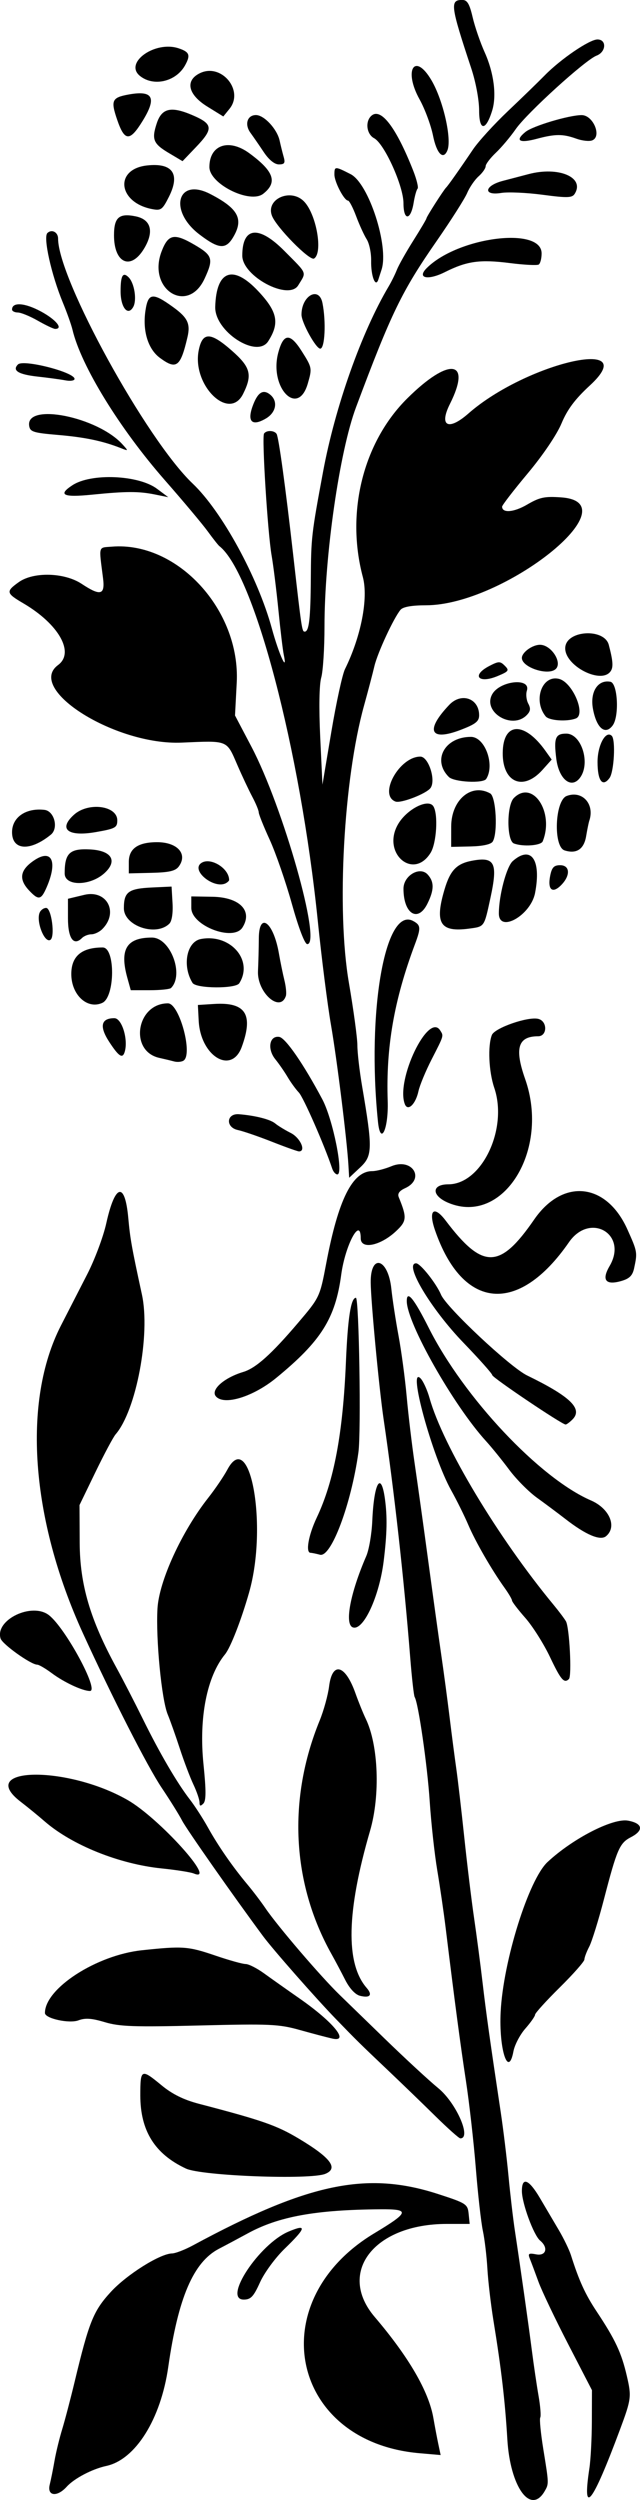 <?xml version="1.0" encoding="UTF-8" standalone="no"?>
<svg id="svg2" xmlns:rdf="http://www.w3.org/1999/02/22-rdf-syntax-ns#" xmlns="http://www.w3.org/2000/svg" height="214.46mm" width="54.915mm" version="1.1" xmlns:cc="http://creativecommons.org/ns#" xmlns:dc="http://purl.org/dc/elements/1.1/" viewBox="0 0 194.581 759.912">
<g id="layer1" transform="translate(1.353 112.6)">
<path id="path4173" d="m190.46 445.83c-3.43 1.774-4.233 3.619-8.167 18.77-1.671 6.433-3.695 12.958-4.5 14.5-0.804 1.542-1.465 3.297-1.468 3.901-0.003 0.604-3.376 4.429-7.495 8.5s-7.494 7.793-7.5 8.27c-0.006 0.477-1.339 2.38-2.962 4.229-1.623 1.848-3.252 4.965-3.619 6.926-1.558 8.303-4.458-0.676-3.884-12.022 0.784-15.49 8.516-40.183 14.257-45.531 7.705-7.178 19.901-13.434 24.506-12.571 4.464 0.838 4.817 2.968 0.832 5.029zm0.987-172.96c-0.484 2.26-1.416 3.188-3.925 3.907-4.743 1.36-6.029-0.298-3.536-4.557 5.674-9.69-5.954-16.491-12.36-7.23-15.362 22.209-32.341 20.667-40.736-3.699-2.088-6.06-0.327-7.62 3.255-2.885 11.284 14.918 16.447 14.857 26.905-0.318 8.712-12.641 21.962-11.238 28.35 3.002 3.044 6.784 3.076 6.972 2.046 11.78zm-4.313 353.04c-8.454 22.702-11.549 26.622-9.296 11.773 0.398-2.625 0.737-9.048 0.754-14.273l0.029-9.5-7.234-14c-3.978-7.7-8.05-16.25-9.048-19-0.998-2.75-2.16-5.854-2.581-6.898-0.662-1.639-0.404-1.829 1.897-1.389 3.038 0.581 3.789-2.035 1.202-4.182-1.957-1.624-5.538-11.368-5.538-15.069 0-4.427 2.109-3.598 5.5 2.163 1.65 2.804 4.232 7.184 5.738 9.736s3.166 5.988 3.689 7.638c2.464 7.77 4.313 11.819 7.798 17.076 5.687 8.578 7.544 12.542 9.186 19.617 1.455 6.268 1.356 7.038-2.095 16.307zm-2.214-518c-2.264 3.05-4.909 0.829-5.992-5.034-0.955-5.17 1.49-8.973 5.303-8.249 2.23 0.424 2.753 10.502 0.688 13.283zm-0.949 15.961c-2.129 2.912-3.652 0.884-3.652-4.866 0-5.112 2.526-9.737 4.331-7.931 1.212 1.212 0.697 10.915-0.679 12.797zm0.417-32.573c-2.733 4.423-14.416-1.637-13.878-7.197 0.502-5.184 11.887-5.781 13.227-0.694 1.251 4.749 1.409 6.664 0.651 7.891zm-1.482 263.04c-1.748 1.451-6.112-0.387-12.284-5.173-2.308-1.79-6.237-4.725-8.732-6.522-2.494-1.797-6.285-5.622-8.425-8.5s-5.324-6.807-7.076-8.732c-9.922-10.898-24.07-35.902-24.07-42.538 0-3.468 2.168-0.83 6.667 8.113 10.663 21.195 33.716 45.72 49.331 52.482 5.655 2.449 8.011 8.03 4.589 10.87zm-4.93-349.76c-4.486 4.132-6.837 7.274-8.601 11.5-1.429 3.422-5.646 9.665-10.25 15.174-4.302 5.147-7.822 9.712-7.822 10.143 0 2.036 3.577 1.744 7.614-0.622 3.804-2.229 5.339-2.552 10.403-2.185 21.673 1.568-17.452 32.751-41.145 32.793-4.381 0.008-7.013 0.476-7.765 1.383-2.095 2.525-6.988 13.086-7.935 17.129-0.515 2.2-1.935 7.6-3.154 12-6.218 22.439-8.387 62.132-4.602 84.201 1.421 8.286 2.584 16.859 2.584 19.051 0 2.192 0.642 7.757 1.427 12.367 3.243 19.045 3.193 21.198-0.576 24.734l-3.351 3.143-0.219-3.748c-0.457-7.831-3.486-32.191-5.315-42.748-1.048-6.05-2.847-20.225-3.996-31.5-5.309-52.084-19.404-105.76-29.937-114-0.351-0.275-1.948-2.3-3.549-4.5-1.6-2.2-7.447-9.175-12.993-15.5-13.787-15.725-25.506-34.799-28.105-45.744-0.36-1.516-1.684-5.247-2.943-8.292-3.477-8.41-6.013-19.795-4.702-21.106 1.295-1.295 3.258-0.301 3.258 1.65 0 12.266 26.819 61.077 40.93 74.492 8.876 8.439 19.807 28.43 24.058 44 2.151 7.878 4.863 13.86 3.627 8-0.29-1.375-1.019-7.45-1.619-13.5-0.601-6.05-1.533-13.538-2.072-16.639-1.197-6.89-3.005-35.918-2.308-37.047 0.676-1.093 3.13-1.035 3.826 0.091 0.634 1.026 2.68 15.93 5.024 36.595 2.592 22.85 2.689 23.5 3.52 23.5 1.322 0 1.776-3.918 1.857-16 0.084-12.629 0.199-13.637 3.715-32.554 3.693-19.868 11.701-42.478 19.991-56.446 0.816-1.375 1.926-3.625 2.466-5 0.54-1.375 2.783-5.358 4.984-8.85 2.201-3.493 4.002-6.54 4.002-6.771 0-0.468 5.188-8.591 5.991-9.378 0.607-0.596 4.022-5.437 8.145-11.546 1.643-2.434 6.435-7.694 10.65-11.69 4.215-3.995 9.25-8.884 11.189-10.863 4.858-4.959 13.588-10.901 16.015-10.901 2.866 0 2.653 3.805-0.275 4.918-3.41 1.296-21.181 17.451-24.567 22.332-1.621 2.337-4.343 5.571-6.048 7.187s-3.1 3.458-3.1 4.095c0 0.637-0.962 2.015-2.138 3.063-1.176 1.048-2.737 3.321-3.47 5.051-0.732 1.73-4.877 8.255-9.21 14.5-10.69 15.406-13.834 21.88-24.6 50.661-5.009 13.39-9.582 45.186-9.582 66.624 0 6.646-0.447 13.642-0.994 15.547-0.603 2.103-0.725 9.172-0.31 17.993l0.684 14.529 2.709-16.105c1.49-8.858 3.351-17.408 4.136-19 4.9-9.941 7.153-21.546 5.434-27.994-5.228-19.619 0.075-40.956 13.49-54.282 12.751-12.665 19.73-11.768 12.988 1.671-3.392 6.762-0.49 8.27 5.608 2.914 17.536-15.4 53.377-23.669 36.926-8.519zm0.701-74.499c-0.894 0.343-3.064 0.104-4.821-0.531-4.043-1.462-6.41-1.454-12.007 0.043-5.344 1.429-6.731 0.585-3.438-2.094 2.23-1.813 13.268-5.113 17.085-5.107 3.514 0.005 6.212 6.526 3.181 7.689zm-0.871 206.81c-0.187 0.55-0.617 2.662-0.956 4.694-0.66 3.952-2.939 5.452-6.547 4.306-3.499-1.111-2.959-15.185 0.635-16.551 4.724-1.796 8.595 2.46 6.868 7.551zm-2.783-13.132c-2.634 3.603-6.459 0.575-7.247-5.737-0.79-6.323-0.271-7.63 3.029-7.63 4.612 0 7.44 8.961 4.218 13.368zm-1.309-17.972c-2.712 1.041-8.121 0.66-9.173-0.646-3.91-4.854-1.107-12.687 4.075-11.386 4.118 1.034 8.264 10.817 5.098 12.032zm-1.025 213.08c-0.841 0.841-1.778 1.529-2.082 1.529-1.107 0-22.304-14.275-22.304-15.02 0-0.422-3.938-4.849-8.75-9.838-9.963-10.328-18.2-24.142-14.395-24.142 1.286 0 6.114 6.083 7.587 9.557 1.643 3.878 20.976 22.005 26.155 24.524 13.175 6.408 17.029 10.15 13.79 13.39zm0.673-372.53c-0.774 1.223-2.243 1.263-9.735 0.269-4.853-0.644-10.511-0.896-12.574-0.559-5.616 0.917-5.193-2.198 0.5-3.675 2.337-0.606 5.825-1.521 7.75-2.033 9.204-2.447 17.234 0.98 14.058 5.998zm-1.74 451.41c-1.452 1.452-2.445 0.302-5.75-6.663-1.907-4.019-5.288-9.375-7.513-11.903-2.225-2.528-4.046-4.908-4.046-5.289s-1.012-2.108-2.25-3.838c-3.955-5.531-8.843-14.012-11.043-19.163-1.174-2.75-3.516-7.475-5.204-10.5-5.765-10.333-13.382-38.23-9.284-34 0.799 0.825 2.023 3.525 2.72 6 4.09 14.539 20.812 42.387 37.761 62.887 1.54 1.863 3.204 4.078 3.696 4.922 1.067 1.828 1.838 16.623 0.914 17.547zm-2.41-241.26c-2.651 2.651-4.137 1.334-3.288-2.913 0.502-2.51 1.143-3.188 3.013-3.188 3.056 0 3.2 3.175 0.275 6.1zm-1.567-65.767c-2.201 2.201-10.333-0.422-10.333-3.333 0-1.689 3.187-4 5.515-4 3.36 0 6.846 5.306 4.819 7.333zm-4.052 30.676c-6.108 6.833-12.585 3.609-12.074-6.008 0.456-8.583 6.742-8.486 12.932 0.198l1.924 2.699-2.782 3.112zm0.638 523.24c-4.266 7.325-10.47-1.296-11.334-15.75-0.7-11.715-1.839-21.465-4.207-36-0.806-4.95-1.644-12.11-1.862-15.912-0.218-3.801-0.836-8.976-1.375-11.5s-1.504-11.113-2.146-19.088c-0.642-7.975-1.993-19.9-3.003-26.5-1.684-11.008-3.437-24.226-6.166-46.5-0.573-4.675-1.721-12.55-2.551-17.5-0.83-4.95-1.864-14.4-2.298-21-0.718-10.934-3.447-29.829-4.571-31.648-0.253-0.409-0.863-5.831-1.356-12.048-1.908-24.056-4.88-50.684-8.071-72.304-1.382-9.36-3.887-35.843-3.939-41.643-0.082-8.996 5.315-7.363 6.279 1.901 0.329 3.158 1.309 9.567 2.179 14.242 0.87 4.675 1.987 13 2.481 18.5 0.494 5.5 1.595 14.725 2.446 20.5 0.851 5.775 2.702 19.05 4.112 29.5 1.411 10.45 3.188 23.275 3.95 28.5 0.762 5.225 1.906 13.775 2.543 19 0.637 5.225 1.545 12.2 2.018 15.5 0.473 3.3 1.573 12.75 2.444 21 0.871 8.25 2.211 19.275 2.978 24.5 0.767 5.225 1.92 14 2.564 19.5 1.109 9.484 2.269 17.761 5.536 39.5 0.785 5.225 1.853 14 2.372 19.5 0.52 5.5 1.387 12.925 1.927 16.5 1.778 11.76 4.132 28.363 5.176 36.5 0.564 4.4 1.479 10.598 2.032 13.774 0.554 3.176 0.783 6.135 0.51 6.577-0.273 0.442 0.155 4.818 0.952 9.726 1.697 10.457 1.696 10.407 0.376 12.673zm-1.986-442.25c-6.125 0-7.227 3.64-3.934 13 7.595 21.591-6.663 44.599-23.324 37.638-5.184-2.166-5.21-5.638-0.043-5.638 10.181 0 18.21-16.858 13.973-29.337-1.662-4.895-2.018-12.757-0.727-16.044 0.852-2.169 11.065-5.708 14.146-4.902 2.81 0.735 2.731 5.283-0.091 5.283zm1.403-59.25c-0.524 1.299-5.999 1.701-8.756 0.643-2.219-0.851-2.227-11.605-0.01-13.822 5.703-5.703 12.352 4.293 8.766 13.179zm-1.22-175.32c-0.488 0.302-4.413 0.102-8.722-0.445-9.149-1.16-13.09-0.616-19.762 2.729-5.22 2.616-8.646 1.874-5.566-1.206 9.465-9.465 34.938-12.724 34.938-4.47 0 1.564-0.4 3.09-0.888 3.392zm-1.101 191.01c-1.312 6.818-11.011 12.3-11.011 6.223 0-5.459 2.337-14.254 4.229-15.917 5.578-4.9 8.725-0.402 6.782 9.693zm-2.584-54.013c-4.452 4.452-13.377-0.919-10.49-6.313 2.241-4.188 11.873-5.245 10.577-1.161-0.343 1.082-0.15 2.853 0.429 3.936 0.804 1.503 0.682 2.34-0.516 3.538zm-8.784-11.926c-5.895 2.463-8.076-0.195-2.519-3.069 2.833-1.465 3.27-1.47 4.687-0.053s1.215 1.708-2.168 3.122zm-2.21 67.491c-1.93 8.906-1.751 8.649-6.484 9.284-8.804 1.181-10.533-1.585-7.459-11.934 1.718-5.785 3.667-7.818 8.342-8.7 6.96-1.313 7.923 0.639 5.601 11.35zm0.69-17.16c-0.532 0.839-3.037 1.385-6.735 1.468l-5.888 0.132 0.009-6.191c0.011-8.089 6.119-13.271 11.858-10.06 1.795 1.005 2.368 12.107 0.756 14.651zm-0.153-222.21c-1.93 6.271-3.969 6.275-3.969 0.007 0-3.249-1.013-8.671-2.404-12.872-6.292-18.997-6.524-20.759-2.727-20.759 1.508 0 2.2 1.151 3.156 5.25 0.674 2.888 2.324 7.693 3.668 10.679 2.787 6.191 3.68 13.134 2.276 17.695zm-1.811 203.15c-0.916 1.444-9.806 0.976-11.381-0.6-5.115-5.115-1.212-12.178 6.731-12.178 4.263 0 7.359 8.509 4.65 12.777zm-7.838-14.881c-9.275 3.549-10.791 0.127-3.386-7.646 3.672-3.854 9.066-1.961 9.066 3.183 0 1.863-1.06 2.695-5.68 4.463zm-4.136 454.1c-22.093 0-33.495 14.698-21.935 28.276 10.376 12.187 16.437 22.623 17.844 30.724 0.43 2.475 1.102 6.019 1.494 7.876l0.713 3.376-6.4-0.553c-39.352-3.4-48.165-46.146-13.783-66.849 10.705-6.446 10.943-7.37 1.883-7.3-19.706 0.152-30.927 2.188-40.326 7.316-2.655 1.448-6.603 3.557-8.774 4.686-7.762 4.036-12.398 14.845-15.418 35.948-2.269 15.859-9.969 28.152-18.829 30.064-4.312 0.93-9.763 3.792-12.058 6.33-2.916 3.225-6.009 2.838-5.15-0.644 0.373-1.512 1.029-4.775 1.458-7.25 0.429-2.475 1.466-6.75 2.305-9.5 0.839-2.75 2.552-9.275 3.807-14.5 4.385-18.265 5.691-21.517 10.956-27.277 4.837-5.293 15.01-11.695 18.67-11.751 1.023-0.015 3.885-1.121 6.36-2.457 35.039-18.915 52.811-22.638 74.5-15.607 8.579 2.781 9.015 3.062 9.313 6.005l0.313 3.087h-6.942zm4.098-26c-0.395 0-3.803-3.038-7.573-6.75s-10.172-9.9-14.227-13.75c-8.891-8.442-9.618-9.158-16.032-15.783-6.18-6.385-19.146-21.131-22.171-25.217-8.964-12.106-23.282-32.54-24.578-35.075-0.864-1.691-3.665-6.191-6.223-10-4.278-6.368-14.993-27.386-23.917-46.912-15.918-34.831-18.489-70.509-6.739-93.512 2.107-4.125 5.707-11.148 8-15.607 2.293-4.459 4.906-11.434 5.808-15.5 2.683-12.105 5.688-12.829 6.705-1.616 0.571 6.301 1.024 8.842 4.141 23.223 2.628 12.125-1.724 35.246-7.998 42.5-0.714 0.825-3.475 6-6.138 11.5l-4.84 10 0.057 11.5c0.063 12.72 3.209 23.39 11.206 38 1.957 3.575 5.551 10.55 7.988 15.5 5.111 10.385 10.427 19.489 14.306 24.5 1.49 1.925 3.961 5.75 5.491 8.5 3.147 5.657 7.506 11.944 12.018 17.336 1.686 2.015 4.133 5.239 5.437 7.164 3.701 5.464 16.864 20.832 22.635 26.428 1.176 1.14 7.251 7.04 13.5 13.112s13.647 12.911 16.439 15.197c5.454 4.468 10.197 15.263 6.706 15.263zm-3.933-604.25c-1.257 3.046-3.262 0.98-4.367-4.5-0.638-3.163-2.477-8.118-4.087-11.013-4.971-8.938-1.479-14.501 3.63-5.784 3.562 6.078 6.234 17.878 4.824 21.297zm-4.774 276.25c-1.83 3.575-3.636 7.931-4.015 9.681-0.867 4.007-3.255 6.277-4.15 3.945-2.805-7.311 7.152-28.072 10.746-22.407 1.095 1.725 1.183 1.427-2.581 8.781zm-0.333-62.75c-5.234 8.441-14.868 0.141-9.958-8.58 2.61-4.636 9.231-8.048 10.802-5.567 1.51 2.385 0.985 11.199-0.843 14.147zm-0.987 15.5c-2.885 5.797-7.255 3.026-7.255-4.599 0-4.002 4.996-6.918 7.366-4.299 2.018 2.23 1.988 4.681-0.111 8.898zm0.98-35.222c-1.249 1.747-9.04 4.761-10.681 4.131-5.257-2.017 1.204-13.659 7.58-13.659 2.463 0 4.793 7.16 3.1 9.528zm-4.738 47.472c-6.365 17.018-8.842 31.261-8.293 47.669 0.286 8.537-2.192 13.839-2.959 6.331-3.429-33.558 2.182-65.588 10.692-61.034 2.337 1.25 2.405 2.104 0.561 7.034zm0.79-229.62c-0.329 0.329-0.867 2.253-1.196 4.277-0.885 5.445-3.091 5.551-3.091 0.148 0-5.244-5.802-18.094-8.925-19.765-2.346-1.256-2.781-5.21-0.757-6.889 2.892-2.4 7.498 3.697 12.631 16.72 1.065 2.701 1.667 5.18 1.338 5.509zm-3.825 303.82c-1.732 0.789-2.334 1.656-1.896 2.729 2.539 6.208 2.453 7.252-0.848 10.34-4.751 4.444-10.717 5.64-10.717 2.148 0-6.768-4.717 2.046-5.932 11.083-1.785 13.284-6.111 20.152-19.73 31.329-7.08 5.81-15.975 8.519-18.395 5.602-1.634-1.969 2.506-5.638 8.343-7.394 3.824-1.15 8.538-5.371 16.652-14.911 6.581-7.737 6.636-7.852 8.579-18.126 3.669-19.393 7.966-28 13.977-28 1.244 0 3.866-0.671 5.828-1.49 6.361-2.658 10.384 3.844 4.139 6.69zm-6.476 113.3c-1.345 10.887-6.241 21.383-9.408 20.168-2.545-0.977-0.747-10.461 4.108-21.662 0.833-1.922 1.656-6.734 1.829-10.694 0.509-11.635 2.658-15.361 3.849-6.673 0.746 5.445 0.643 10.588-0.379 18.86zm-0.655-392.5c-0.269 0.825-0.702 2.162-0.963 2.972-0.86 2.668-2.293-1.042-2.199-5.697 0.047-2.332-0.561-5.261-1.35-6.508-0.789-1.247-2.234-4.405-3.209-7.018-0.976-2.612-2.09-4.75-2.475-4.75-1.17 0-4.133-5.667-4.133-7.904 0-2.568 0.146-2.572 4.924-0.134 5.519 2.815 11.717 21.95 9.406 29.039zm-3.488 474.5c-7.152 24.58-7.497 40.313-1.044 47.756 1.885 2.174 1.039 3.171-2.036 2.399-1.436-0.36-3.164-2.229-4.503-4.87-1.195-2.357-3.055-5.86-4.133-7.785-12.077-21.558-13.377-47.114-3.611-71 1.237-3.025 2.529-7.714 2.871-10.421 0.966-7.64 4.902-6.615 7.995 2.083 0.946 2.661 2.372 6.188 3.168 7.838 3.842 7.963 4.424 23.244 1.294 34zm-3.544-115c-2.214 15.801-8.298 32.003-11.678 31.096-1.166-0.313-2.458-0.575-2.871-0.583-1.576-0.029-0.644-5.361 1.863-10.661 5.261-11.121 7.969-25.546 8.888-47.353 0.567-13.438 1.512-19.5 3.04-19.5 0.953 0 1.612 40.901 0.758 47zm-7.947 178.16c-1.575-0.352-6.014-1.523-9.864-2.602-6.373-1.787-9.105-1.91-30.5-1.375-19.819 0.496-24.329 0.339-28.793-1.004-3.968-1.194-5.971-1.334-8-0.56-2.8 1.068-10.207-0.553-10.207-2.234 0-7.468 15.682-17.605 29.5-19.07 12.498-1.325 14.014-1.213 22.425 1.656 4.084 1.393 8.179 2.533 9.1 2.533 0.921 0 3.43 1.271 5.575 2.824s7.05 5.022 10.9 7.709c10.211 7.126 15.257 13.328 9.864 12.124zm1.541-262.66c-0.533 0-1.232-0.787-1.553-1.75-2.4-7.181-8.752-21.667-10.146-23.137-0.938-0.99-2.477-3.107-3.419-4.706-0.942-1.599-2.624-4.032-3.737-5.407-2.53-3.125-1.807-7.261 1.188-6.803 1.908 0.292 7.396 8.241 13.103 18.979 3.23 6.076 6.578 22.824 4.564 22.824zm-3.656 303.78c-4.573 1.878-37.602 0.628-42.377-1.603-9.473-4.428-13.873-11.483-13.873-22.243 0-8.07 0.259-8.193 6.468-3.062 3.247 2.683 6.736 4.408 11.359 5.616 19.269 5.036 23.641 6.562 30.398 10.61 9.675 5.796 12.091 9.013 8.025 10.682zm-1.546-554.78c-1.309 0-5.699-7.955-5.699-10.327 0-5.793 5.332-8.761 6.375-3.548 1.139 5.693 0.74 13.875-0.676 13.875zm-1.879-27.389c-1.309 0.809-11.454-9.495-12.796-12.996-1.975-5.154 5.815-8.544 9.824-4.275 3.729 3.969 5.725 15.569 2.971 17.271zm-2.062 208.39c-0.764 0-2.617-4.845-4.685-12.25-1.881-6.737-4.917-15.514-6.747-19.504-1.83-3.99-3.327-7.726-3.327-8.302 0-0.576-0.883-2.712-1.963-4.746s-3.125-6.384-4.545-9.667c-3.311-7.652-2.677-7.398-16.903-6.784-20.158 0.871-47.481-16.276-37.589-23.589 5.107-3.776 0.213-12.433-10.616-18.779-5.208-3.052-5.317-3.579-1.33-6.418 4.478-3.188 13.879-2.933 19.094 0.518 5.749 3.805 7.169 3.428 6.513-1.729-1.285-10.103-1.532-9.219 2.668-9.565 19.954-1.642 39.143 19.257 37.982 41.367l-0.522 9.948 4.997 9.5c9.622 18.294 21.421 60 16.974 60zm0.154-170.38c-3.018 10.41-11.815 1.149-8.964-9.438 1.583-5.88 3.57-6.013 7.084-0.472 3.2 5.046 3.236 5.234 1.88 9.91zm-2.903-29.874c-2.905 4.765-17.011-2.716-17.011-9.022 0-8.752 4.982-9.318 12.779-1.451 7.154 7.218 6.78 6.293 4.232 10.473zm-4.129 596.79c-2.829 2.743-6.178 7.311-7.487 10.212-1.97 4.365-2.804 5.25-4.949 5.25-6.467 0 4.702-16.92 13.654-20.684 5.637-2.37 5.352-1.148-1.218 5.221zm4.368-333.53c-0.412 0.004-4.125-1.322-8.25-2.948s-8.767-3.22-10.315-3.543c-3.837-0.801-3.554-5.127 0.315-4.815 4.947 0.399 9.528 1.565 11 2.799 0.825 0.692 2.962 1.998 4.75 2.904 2.888 1.463 4.725 5.579 2.5 5.603zm-3.997-47.258c-1.757 5.239-8.794-1.051-8.478-7.578 0.124-2.569 0.238-7.034 0.254-9.922 0.044-8.288 4.444-4.996 6.106 4.569 0.447 2.575 1.201 6.256 1.676 8.181 0.474 1.925 0.674 4.062 0.443 4.75zm-2.123-252.75c-1.32 0-3.037-1.397-4.606-3.75-1.376-2.062-3.193-4.697-4.037-5.854-1.864-2.553-0.984-5.396 1.669-5.396 2.495 0 6.429 4.243 7.199 7.764 0.329 1.505 0.886 3.748 1.239 4.986 0.519 1.823 0.242 2.25-1.463 2.25zm-3.924 77.22c-4.192 2.477-5.783 1.021-4.068-3.723 1.527-4.224 3.189-5.302 5.376-3.487 2.398 1.991 1.783 5.383-1.308 7.209zm0.68-23.47c-3.446 5.381-16.325-2.983-16.112-10.464 0.315-11.086 5.389-12.944 13.056-4.781 5.893 6.274 6.586 9.732 3.056 15.244zm-1.52-44.823c-4.013 3.156-16.355-2.968-16.364-8.12-0.012-6.74 5.894-8.789 12.132-4.209 7.517 5.518 8.66 8.847 4.232 12.33zm-4.272 425.07c-2.389 8.412-5.661 16.824-7.343 18.877-5.519 6.737-7.982 19.286-6.55 33.361 0.829 8.147 0.818 11.143-0.048 12.008-0.871 0.871-1.153 0.783-1.153-0.359 0-0.832-0.837-3.284-1.86-5.45s-2.886-7.088-4.141-10.938c-1.255-3.85-2.905-8.503-3.667-10.339-1.865-4.495-3.647-22.89-3.118-32.188 0.477-8.385 7.367-23.421 15.42-33.651 2.126-2.7 4.748-6.566 5.829-8.591 6.944-13.017 12.322 17.219 6.629 37.269zm-1.839-364.25c-4.253 8.545-15.673-2.741-13.484-13.327 1.146-5.543 3.553-5.513 9.98 0.125 5.786 5.077 6.399 7.386 3.505 13.201zm-0.417 198.5c-3.121 8.546-12.535 2.822-13.09-7.958l-0.247-4.793 4.934-0.312c9.587-0.607 12.017 3.171 8.403 13.064zm0.215-36.302c-2.763 4.367-15.552-0.526-15.552-5.95v-3.5l6.425 0.107c8.287 0.138 12.332 4.278 9.127 9.343zm-0.971 16.952c-1.087 1.718-13.135 1.629-14.206-0.105-3.202-5.181-1.805-12.533 2.536-13.347 8.986-1.686 16.078 6.489 11.67 13.452zm-1.923-226.65c-2.221 3.681-4.41 3.467-10.238-0.998-9.413-7.213-6.65-17.409 3.322-12.262 8.612 4.445 10.292 7.666 6.915 13.26zm-1.042-39.143-1.884 2.326-4.866-3.009c-5.901-3.648-6.835-7.952-2.208-10.17 6.517-3.124 13.463 5.289 8.958 10.852zm-0.951 235.29c-3.45 2.132-10.886-3.666-7.695-6 2.721-1.99 8.53 1.5 8.53 5.125 0 0.198-0.376 0.591-0.835 0.875zm-6.628-183.67c-5.129 11.07-17.476 3.262-13.073-8.267 2.021-5.293 3.827-5.648 10.082-1.983 5.454 3.196 5.765 4.264 2.992 10.25zm-2.63-39.966-4.072 4.258-4.168-2.478c-4.747-2.823-5.282-4.144-3.665-9.046 1.523-4.615 4.357-5.253 10.879-2.447 6.251 2.689 6.399 4.093 1.025 9.713zm-0.657 524.73c-0.963-0.398-5.35-1.09-9.75-1.538-12.936-1.317-27.297-7.092-35.603-14.318-1.982-1.724-5.244-4.391-7.25-5.927-13.928-10.666 13.986-11.143 32.482-0.555 9.603 5.497 27.534 25.404 20.121 22.338zm-1.914-466.99c-2.122 9.094-3.359 10.022-8.392 6.301-3.613-2.671-5.305-8.212-4.384-14.355 0.814-5.427 2.169-5.596 8.44-1.052 4.397 3.186 5.283 5.048 4.336 9.106zm-0.734-82.61c-2.748 4.966-9.58 6.568-13.718 3.217-4.933-3.995 4.582-10.785 11.76-8.393 3.316 1.105 3.679 2.065 1.958 5.175zm-0.488 302.54c-0.623 0.385-1.916 0.488-2.873 0.228-0.958-0.259-2.97-0.745-4.473-1.079-9.26-2.059-6.952-16.578 2.635-16.578 3.473 0 7.687 15.59 4.711 17.429zm-1.411-59.038c-1.002 1.37-2.878 1.812-8.25 1.941l-6.953 0.167v-3.47c0-4.044 2.76-5.991 8.527-6.015 6.216-0.026 9.464 3.563 6.676 7.377zm-3-203.56c-1.995 3.974-2.42 4.28-5.188 3.738-10.341-2.022-11.454-12.162-1.454-13.254 7.749-0.846 10.131 2.567 6.642 9.516zm0.63 240.51c-0.367 0.367-3.271 0.667-6.453 0.667h-5.786l-1.041-3.75c-2.412-8.684-0.237-12.25 7.47-12.25 5.609 0 9.879 11.266 5.811 15.333zm-0.49-19.577c-4.034 4.034-13.844 0.725-13.844-4.669 0-4.97 1.369-5.979 8.573-6.312l5.927-0.275 0.294 5.006c0.178 3.03-0.197 5.497-0.95 6.25zm-4.344-130.42c-4.979-1.01-8.776-1-19.25 0.049-8.752 0.877-10.397 0.071-5.888-2.883 5.694-3.731 20.072-3.124 25.71 1.085l3.428 2.56-4-0.811zm-3.783-113.59c-3.929 6.395-5.504 6.308-7.793-0.431-1.961-5.771-1.55-6.653 3.525-7.571 7.416-1.342 8.621 0.918 4.268 8.003zm0.319 39.013c-4.032 6.529-9.037 4.198-9.037-4.209 0-5.465 1.544-6.81 6.617-5.764 4.734 0.977 5.648 4.746 2.42 9.973zm-3.191 17.562c-1.628 2.908-3.845 0.159-3.845-4.767 0-4.78 0.697-5.99 2.445-4.242 1.762 1.762 2.565 6.928 1.401 9.009zm-2.644 226.58c-0.653 1.96-1.789 1.19-4.619-3.133-3.103-4.739-2.572-7.264 1.527-7.264 2.331 0 4.324 6.701 3.092 10.397zm-1.221-183.71c-5.406-2.135-10.856-3.273-18.981-3.964-7.58-0.645-8.532-0.949-8.798-2.811-1.01-7.068 20.794-2.704 28.382 5.68 1.861 2.056 1.855 2.066-0.603 1.095zm-7.518 116.75c-8.481 1.477-11.476-0.896-6.647-5.266 4.356-3.942 13.184-2.8 13.184 1.706 0 2.2-0.6 2.527-6.538 3.561zm1.98 51.911c-4.583 2.088-9.455-2.469-9.428-8.817 0.023-5.395 3.155-8.027 9.55-8.027 3.875 0 3.766 15.073-0.122 16.844zm0.633-39.413c-4.355 3.941-12.076 3.989-12.076 0.075 0-6.189 1.527-7.63 7.744-7.306 6.574 0.343 8.461 3.494 4.332 7.231zm-0.647 16.997c-0.864 0.864-2.349 1.571-3.3 1.571-0.951 0-2.238 0.51-2.861 1.133-2.545 2.545-4.267 0.123-4.267-6.002v-5.932l4.952-1.188c6.884-1.651 10.557 5.336 5.476 10.417zm-3.739 231.57c-2.261 0-7.853-2.61-11.634-5.431-1.894-1.413-3.88-2.57-4.412-2.57-1.898 0-10.567-6.185-11.123-7.936-1.805-5.686 9.556-11.152 14.727-7.085 5.035 3.961 15.337 23.02 12.443 23.02zm-7.439-398.37c-1.512-0.284-5.33-0.802-8.484-1.149-5.846-0.645-7.802-1.856-5.964-3.694 1.629-1.629 17.199 2.356 17.199 4.402 0 0.527-1.238 0.725-2.75 0.441zm-3.148-15.642c-0.494 0-2.856-1.12-5.25-2.488s-5.14-2.493-6.102-2.5c-0.963-0.007-1.75-0.414-1.75-0.905 0-2.323 3.831-2.072 8.746 0.571 4.614 2.481 6.938 5.322 4.356 5.322zm-1.45 185.71c-1.734 1.072-4.35-5.455-3.292-8.213 0.317-0.826 1.22-1.502 2.007-1.502 1.619 0 2.781 8.79 1.284 9.715zm0.149-31.984c-6.312 5.145-11.801 4.796-11.801-0.75 0-4.538 4.213-7.44 9.853-6.787 3.004 0.348 4.355 5.575 1.948 7.537zm-1.292 16.019c-1.679 3.863-2.456 4-5.335 0.936-3.219-3.427-2.762-6.214 1.493-9.105 5.427-3.688 7.282 0.256 3.842 8.17z"/>
</g>
</svg>

